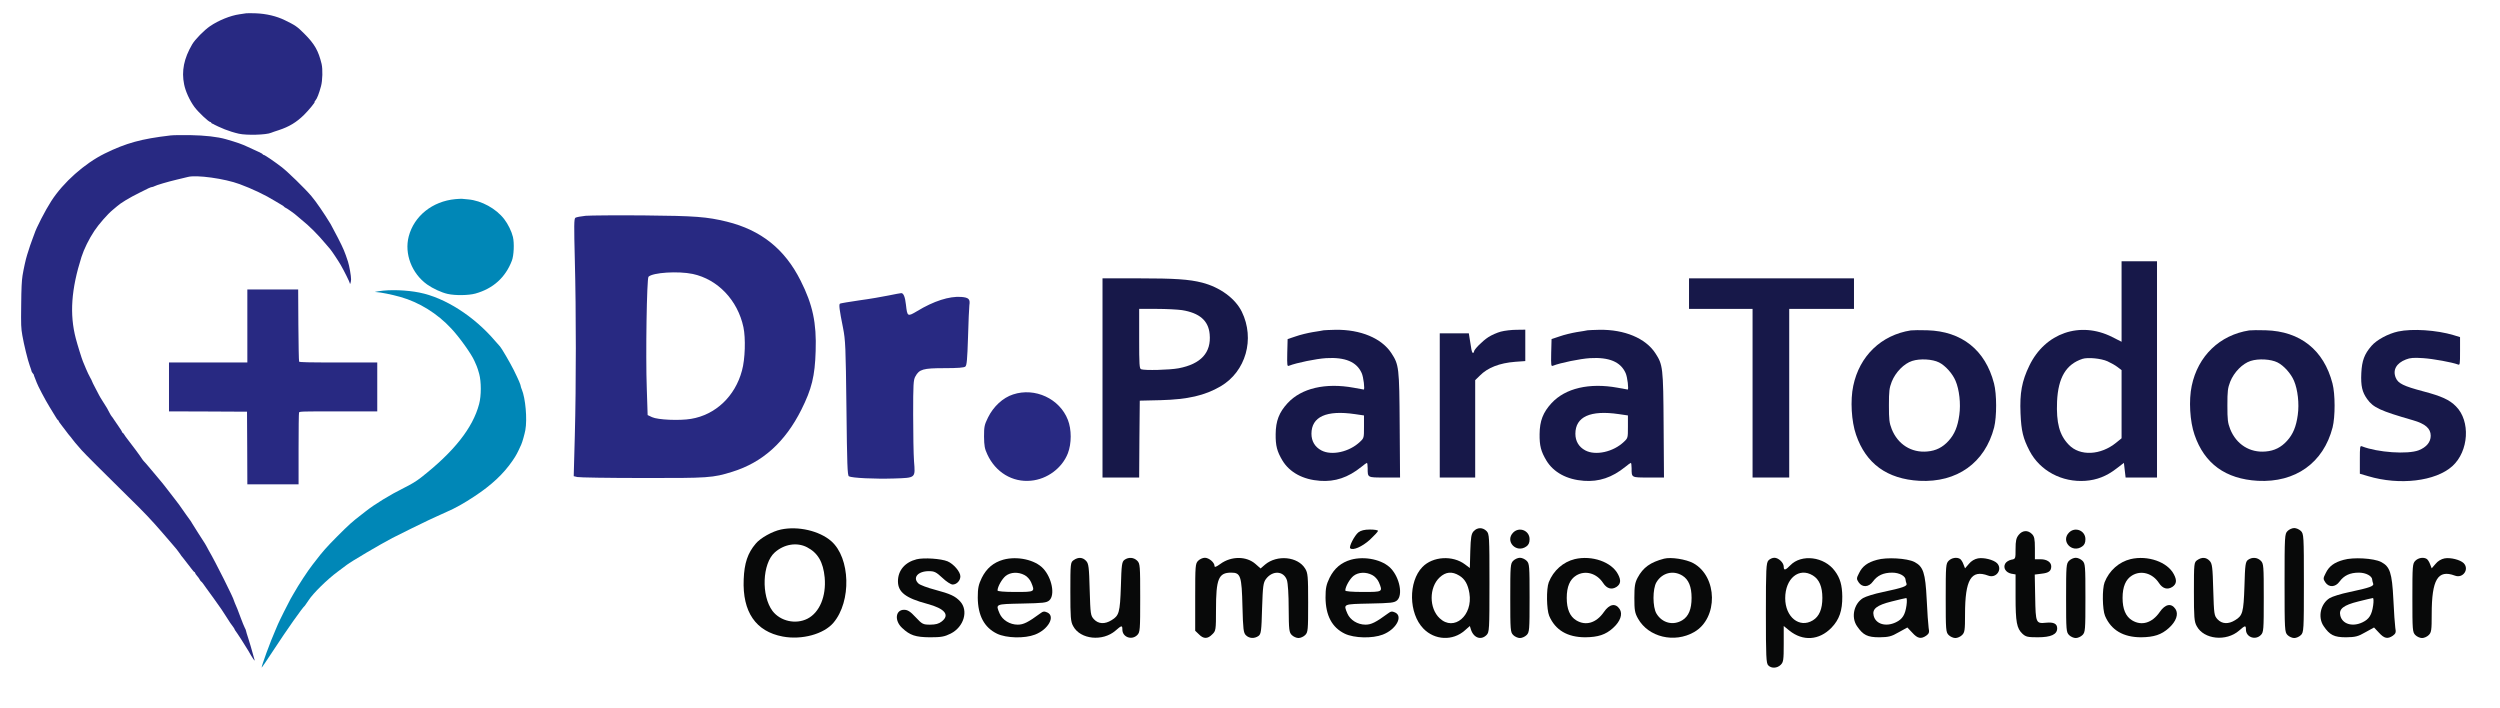 <svg xmlns="http://www.w3.org/2000/svg" version="1.0" width="1682.154" height="476.385" preserveAspectRatio="xMidYMid meet" style=""><rect id="backgroundrect" width="100%" height="100%" x="0" y="0" fill="none" stroke="none"/>


<g class="currentLayer" style=""><title>Layer 1</title>








































<g class="" transform=""><path d="M165.528,8.956 c-0.631,0.09 -2.659,0.406 -4.506,0.676 c-5.993,0.856 -13.924,4.055 -19.691,7.976 c-3.965,2.704 -10.093,8.922 -12.031,12.256 c-5.542,9.463 -7.255,17.934 -5.407,26.946 c0.946,4.731 3.74,10.814 6.939,15.185 c2.523,3.425 9.643,10.139 10.769,10.139 c0.27,0 0.496,0.18 0.496,0.406 c0,0.225 0.36,0.496 0.811,0.676 c0.406,0.135 1.081,0.451 1.442,0.721 c0.631,0.406 3.74,1.802 6.894,3.109 c2.568,1.036 6.444,2.253 9.463,2.929 c5.092,1.172 18.565,0.811 21.719,-0.631 c0.496,-0.225 2.794,-1.036 5.092,-1.757 c7.029,-2.298 11.986,-5.317 16.988,-10.229 c3.199,-3.154 7.795,-8.742 7.165,-8.742 c-0.18,0 0.09,-0.451 0.586,-1.036 c1.036,-1.127 2.433,-4.686 3.74,-9.598 c1.036,-3.785 1.217,-11.4 0.406,-14.915 c-2.163,-8.967 -4.686,-13.428 -11.671,-20.412 c-4.776,-4.776 -5.948,-5.587 -13.067,-9.057 c-5.633,-2.749 -12.437,-4.371 -19.601,-4.641 c-2.974,-0.09 -5.903,-0.135 -6.534,0 z" id="svg_2" fill="#282982" fill-opacity="1" class="" transform=""/><path d="M114.61,91.146 c-19.601,2.298 -29.74,5.092 -44.159,12.166 c-13.518,6.669 -27.847,19.376 -35.958,31.993 c-3.92,6.038 -10.139,18.114 -11.355,22.034 c-0.225,0.631 -0.811,2.298 -1.352,3.65 c-0.856,2.163 -1.983,5.497 -3.56,10.589 c-0.901,2.794 -2.343,9.373 -3.064,13.833 c-0.541,3.47 -0.811,8.516 -0.901,19.736 c-0.18,13.698 -0.09,15.546 0.766,20.502 c1.036,6.083 3.695,16.852 4.957,20.277 c0.901,2.433 1.172,3.38 1.307,4.055 c0.09,0.225 0.451,0.811 0.856,1.307 c0.406,0.451 0.721,0.901 0.631,0.991 c-0.045,0.09 0.27,1.081 0.766,2.163 c0.451,1.081 0.991,2.433 1.172,3.019 c0.586,1.847 5.903,11.941 8.426,15.996 c1.352,2.208 3.154,5.182 4.01,6.579 c0.811,1.442 1.667,2.613 1.847,2.613 c0.18,0 0.36,0.225 0.36,0.451 c0,0.27 0.856,1.532 1.938,2.884 c1.036,1.307 2.298,2.974 2.794,3.65 c0.901,1.307 2.929,3.83 3.38,4.281 c0.135,0.135 0.811,1.036 1.577,2.028 c0.721,0.991 2.073,2.613 2.974,3.605 c0.901,0.991 2.253,2.523 2.929,3.38 c1.577,1.847 15.185,15.456 30.866,30.866 c11.22,10.95 15.726,15.726 23.386,24.558 c2.028,2.343 4.821,5.587 6.218,7.21 c2.478,2.749 4.776,5.633 5.723,7.119 c0.586,0.946 1.217,1.802 1.847,2.478 c0.676,0.766 4.01,5.092 5.903,7.615 c0.856,1.217 1.757,2.163 1.983,2.163 c0.225,0 0.406,0.27 0.406,0.541 c0,0.315 0.541,1.172 1.262,1.938 c0.676,0.721 1.487,1.893 1.847,2.568 c0.36,0.721 0.811,1.262 0.946,1.262 c0.18,0 0.901,0.856 1.622,1.893 c0.721,1.081 1.532,2.163 1.757,2.478 c0.586,0.676 9.778,13.518 10.364,14.464 c0.27,0.406 1.577,2.433 2.929,4.506 c1.352,2.073 2.704,4.1 2.929,4.551 c0.27,0.406 0.991,1.442 1.712,2.343 c0.676,0.901 1.217,1.757 1.217,1.938 c0,0.18 0.225,0.541 0.451,0.856 c0.766,0.856 7.39,11.13 8.652,13.383 c2.839,5.092 5.137,8.381 4.191,5.948 c-0.18,-0.406 -0.766,-2.613 -1.352,-4.821 c-0.586,-2.253 -1.802,-6.263 -2.659,-8.967 c-0.901,-2.704 -1.622,-5.137 -1.622,-5.407 c0,-0.27 -0.36,-1.217 -0.856,-2.073 c-0.451,-0.856 -1.667,-3.83 -2.659,-6.534 c-1.938,-5.272 -2.884,-7.66 -3.965,-10.003 c-0.36,-0.766 -0.631,-1.532 -0.631,-1.667 c0,-1.217 -12.617,-26.405 -16.898,-33.66 c-0.856,-1.487 -1.577,-2.794 -1.577,-2.929 c0,-0.225 -0.946,-1.712 -5.633,-8.967 c-1.802,-2.749 -3.605,-5.678 -4.1,-6.534 c-0.451,-0.856 -0.991,-1.667 -1.127,-1.802 c-0.135,-0.135 -1.442,-1.938 -2.929,-4.055 c-4.1,-5.903 -5.587,-8.021 -8.336,-11.445 c-1.352,-1.757 -3.65,-4.731 -5.092,-6.579 c-1.397,-1.847 -3.47,-4.416 -4.551,-5.633 c-1.081,-1.262 -3.74,-4.371 -5.858,-6.984 c-2.163,-2.613 -4.191,-4.957 -4.506,-5.182 c-0.315,-0.27 -0.946,-1.127 -1.442,-1.893 c-0.676,-1.217 -7.074,-9.823 -10.093,-13.653 c-0.496,-0.631 -1.262,-1.667 -1.667,-2.388 c-0.406,-0.676 -0.901,-1.217 -1.081,-1.217 c-0.18,0 -0.36,-0.225 -0.36,-0.496 c0,-0.27 -0.991,-1.847 -2.163,-3.515 c-1.172,-1.622 -2.613,-3.74 -3.199,-4.686 c-0.586,-0.946 -1.262,-1.938 -1.577,-2.253 c-0.315,-0.27 -0.991,-1.442 -1.577,-2.568 c-1.397,-2.794 -1.757,-3.334 -4.371,-7.435 c-1.262,-1.983 -2.433,-3.92 -2.568,-4.281 c-0.18,-0.36 -1.307,-2.568 -2.568,-4.912 c-1.217,-2.298 -2.253,-4.371 -2.253,-4.596 c0,-0.18 -0.586,-1.352 -1.262,-2.523 c-0.676,-1.172 -1.938,-3.785 -2.749,-5.768 c-0.856,-1.983 -1.757,-4.236 -2.073,-4.957 c-0.766,-1.802 -3.74,-11.355 -4.821,-15.546 c-4.236,-16.222 -3.064,-33.029 3.83,-54.748 c1.622,-5.182 5.137,-12.301 8.697,-17.619 c2.884,-4.371 9.012,-11.355 12.166,-13.924 c1.217,-0.991 2.613,-2.163 3.109,-2.613 c2.433,-2.208 8.336,-5.768 15.095,-9.102 c2.343,-1.127 5.047,-2.478 5.993,-2.974 c0.991,-0.451 2.028,-0.856 2.388,-0.856 c0.36,0 0.991,-0.18 1.442,-0.451 c1.442,-0.811 9.282,-3.109 15.185,-4.506 c3.244,-0.721 6.579,-1.577 7.48,-1.802 c5.678,-1.577 24.828,1.081 34.877,4.821 c8.336,3.064 17.483,7.435 23.431,11.13 c1.983,1.217 4.146,2.478 4.776,2.839 c0.676,0.315 1.442,0.901 1.757,1.262 c0.315,0.36 0.721,0.676 0.946,0.676 c0.406,0 6.624,4.371 7.39,5.227 c0.27,0.27 1.577,1.352 2.929,2.478 c5.858,4.686 11.31,10.184 16.898,16.852 c1.262,1.487 2.523,2.974 2.839,3.334 c0.811,0.856 5.497,7.886 7.074,10.634 c2.343,4.055 6.083,11.626 6.128,12.346 c0.045,1.397 0.811,-1.036 0.811,-2.704 c0.045,-2.208 -1.172,-9.102 -2.073,-11.896 c-2.163,-6.624 -3.064,-8.787 -6.759,-15.996 c-2.253,-4.326 -4.461,-8.516 -4.912,-9.282 c-4.506,-7.435 -9.913,-15.275 -13.022,-18.925 c-4.146,-4.912 -16.222,-16.672 -20.097,-19.556 c-5.587,-4.236 -11.31,-8.111 -11.986,-8.111 c-0.315,0 -0.586,-0.18 -0.586,-0.406 c0,-0.18 -1.262,-0.946 -2.794,-1.622 c-1.577,-0.721 -4.866,-2.208 -7.345,-3.38 c-4.055,-1.893 -6.894,-2.884 -14.645,-5.137 c-5.633,-1.622 -14.014,-2.568 -24.107,-2.749 c-5.452,-0.09 -11.445,0 -13.293,0.225 z" id="svg_3" fill="#282982" fill-opacity="1" class="" transform=""/><path d="M306.34,133.998 c-15.366,1.442 -27.712,11.31 -31.317,25.053 c-3.064,11.671 2.028,24.963 12.346,32.353 c3.875,2.749 9.733,5.452 13.788,6.353 c5.137,1.172 14.104,1.036 18.7,-0.225 c11.941,-3.334 20.232,-10.814 24.558,-22.125 c1.352,-3.515 1.712,-11.671 0.721,-15.951 c-0.901,-3.785 -3.289,-8.652 -5.858,-11.986 c-5.452,-7.119 -15.366,-12.527 -24.197,-13.293 c-1.847,-0.135 -3.74,-0.315 -4.236,-0.406 c-0.496,-0.045 -2.523,0.045 -4.506,0.225 z" id="svg_4" fill="#0087b7" fill-opacity="1" class="" transform=""/><path d="M166.429,219.341 l0,24.558 l-26.36,0 l-26.36,0 l0,16.447 l0,16.447 l26.27,0.09 l26.225,0.135 l0.135,24.423 l0.09,24.468 l17.258,0 l17.213,0 l0,-23.792 c0,-13.067 0.135,-24.107 0.315,-24.558 c0.315,-0.721 1.983,-0.766 26.495,-0.766 l26.135,0 l0,-16.447 l0,-16.447 l-26.09,0 c-20.412,0 -26.225,-0.135 -26.495,-0.586 c-0.18,-0.27 -0.406,-11.355 -0.496,-24.558 l-0.135,-23.972 l-17.078,0 l-17.123,0 l0,24.558 z" id="svg_5" fill="#282982" fill-opacity="1" class="" transform=""/><path d="M254.972,195.91 c-2.794,0.406 -3.199,0.586 -1.757,0.631 c2.704,0.09 10.409,1.622 16.132,3.244 c12.662,3.56 24.963,11.175 34.291,21.268 c5.633,5.993 13.653,17.303 15.591,21.809 c0.496,1.172 1.217,2.794 1.532,3.515 c0.36,0.766 1.081,3.064 1.667,5.182 c1.442,5.362 1.442,14.645 -0.045,20.277 c-4.236,16.132 -17.033,32.263 -39.337,49.656 c-3.064,2.388 -6.444,4.416 -11.265,6.804 c-9.192,4.551 -19.736,10.995 -25.819,15.816 c-0.496,0.406 -1.712,1.352 -2.704,2.118 c-6.669,5.137 -8.201,6.534 -16.672,15.005 c-6.624,6.669 -9.733,10.139 -14.329,16.222 c-0.541,0.676 -1.397,1.802 -1.938,2.478 c-3.244,4.146 -9.418,13.563 -12.617,19.241 c-0.991,1.712 -1.938,3.425 -2.208,3.83 c-0.901,1.487 -7.705,15.095 -8.516,17.078 c-0.451,1.127 -1.217,2.839 -1.622,3.83 c-3.334,7.435 -9.733,24.918 -9.282,25.324 c0.045,0.09 3.47,-4.912 7.525,-11.13 c9.733,-14.87 19.917,-29.289 21.584,-30.641 c0.135,-0.135 1.262,-1.757 2.478,-3.605 c2.974,-4.641 12.617,-14.104 19.601,-19.241 c3.109,-2.298 5.858,-4.326 6.083,-4.551 c2.794,-2.208 22.71,-13.924 30.641,-18.069 c4.281,-2.208 21.358,-10.634 24.332,-11.986 c1.487,-0.676 4.146,-1.893 5.858,-2.704 c1.757,-0.811 4.596,-2.118 6.353,-2.884 c5.587,-2.388 11.716,-5.813 18.7,-10.454 c11.445,-7.525 19.601,-15.14 25.684,-24.062 c2.388,-3.47 3.334,-5.272 5.813,-10.814 c0.811,-1.847 2.208,-6.849 2.749,-9.688 c1.352,-7.39 0.09,-21.494 -2.388,-27.397 c-0.315,-0.676 -0.541,-1.442 -0.586,-1.667 c-0.18,-1.532 -1.397,-4.416 -4.866,-11.445 c-2.478,-4.957 -8.471,-15.185 -9.237,-15.816 c-0.18,-0.135 -1.622,-1.757 -3.199,-3.605 c-14.194,-16.672 -33.66,-29.154 -51.008,-32.624 c-8.516,-1.712 -19.736,-2.118 -27.216,-0.946 z" id="svg_6" fill="#0087b7" fill-opacity="1" class="" transform=""/></g><g class="" transform=""><path d="M525.4,356.307 c-5.7,1.2 -13.8,5.7 -16.9,9.5 c-5.4,6.3 -7.7,13.2 -8.1,24.1 c-0.9,21.8 8.1,35 26.3,38.4 c12.8,2.4 27.6,-1.6 34.1,-9.3 c12.2,-14.4 11.4,-43.6 -1.5,-54.9 c-7.9,-6.9 -22.3,-10.3 -33.9,-7.8 zm17.6,11.9 c7.3,3.8 10.9,9.9 11.9,20.4 c1.1,12.6 -3.4,23.5 -11.6,27.7 c-7.9,4 -18.2,1.7 -23.5,-5.2 c-7.7,-10.3 -6.9,-31.9 1.5,-39.4 c6.3,-5.6 14.9,-7 21.7,-3.5 z" id="svg_19" fill="#080909" fill-opacity="1" class="" transform=""/><path d="M991.6,357.407 c-1.6,1.7 -2,4 -2.3,13.5 l-0.3,11.3 l-3.2,-2.4 c-8.3,-6.3 -21.7,-5.5 -28.7,1.7 c-9.6,9.9 -9.3,31.2 0.6,41.4 c7.6,7.9 19.8,8.5 27.9,1.3 l3.4,-3 l0.7,2.3 c1.8,5.7 6.8,7.5 10.5,3.8 c1.9,-1.9 2,-3.3 2,-35 c0,-31.7 -0.1,-33.1 -2,-35 c-2.6,-2.6 -6.2,-2.5 -8.6,0.1 zm-9.7,29.9 c3.7,2.2 5.8,5.8 6.8,11.8 c2.5,15.1 -10.4,26 -20,16.9 c-7.2,-6.7 -7.2,-20.8 0,-27.5 c4.1,-3.8 8.3,-4.2 13.2,-1.2 z" id="svg_20" fill="#080909" fill-opacity="1" class="" transform=""/><path d="M1539.2,357.307 c-1.9,1.9 -2,3.3 -2,35 c0,31.7 0.1,33.1 2,35 c1.1,1.1 3.1,2 4.5,2 c1.4,0 3.4,-0.9 4.5,-2 c1.9,-1.9 2,-3.3 2,-35 c0,-31.7 -0.1,-33.1 -2,-35 c-1.1,-1.1 -3.1,-2 -4.5,-2 c-1.4,0 -3.4,0.9 -4.5,2 z" id="svg_21" fill="#080909" fill-opacity="1" class="" transform=""/><path d="M914,358.207 c-2.6,2.1 -6.5,9.7 -5.5,10.7 c1.7,1.7 8,-1 13.2,-5.7 c3,-2.8 5.5,-5.5 5.5,-6 c0,-0.5 -2.4,-0.9 -5.4,-0.9 c-3.7,0 -6.1,0.6 -7.8,1.9 z" id="svg_22" fill="#080909" fill-opacity="1" class="" transform=""/><path d="M1018.2,358.307 c-5.8,5.8 2,14.2 8.8,9.4 c1.5,-1 2.2,-2.5 2.2,-4.9 c0,-5.8 -6.9,-8.6 -11,-4.5 z" id="svg_23" fill="#080909" fill-opacity="1" class="" transform=""/><path d="M1392.2,358.307 c-5.8,5.8 2,14.2 8.8,9.4 c1.5,-1 2.2,-2.5 2.2,-4.9 c0,-5.8 -6.9,-8.6 -11,-4.5 z" id="svg_24" fill="#080909" fill-opacity="1" class="" transform=""/><path d="M1358.3,359.907 c-1.7,2.1 -2.1,4.1 -2.1,9.4 c0,6.7 0,6.8 -2.9,7.3 c-1.7,0.4 -3.5,1.5 -4.1,2.7 c-1.5,2.8 0.4,5.9 4.1,6.7 l2.9,0.5 l0,15.2 c0,16.8 0.8,21.1 4.6,24.7 c2.3,2.1 3.5,2.4 10.3,2.4 c8.9,0 13.1,-1.9 13.1,-6 c0,-3.1 -2.3,-4.3 -7.4,-3.8 c-6.9,0.7 -7.1,0.3 -7.4,-17 l-0.3,-15.4 l4.7,-0.6 c4.7,-0.5 6.4,-1.8 6.4,-4.9 c0,-2.8 -2.9,-4.8 -7.1,-4.8 l-3.9,0 l0,-7.5 c0,-6.2 -0.4,-7.9 -2,-9.5 c-2.8,-2.8 -6.4,-2.5 -8.9,0.6 z" id="svg_25" fill="#080909" fill-opacity="1" class="" transform=""/><path d="M616.8,376.307 c-7.9,2 -12.6,7.5 -12.6,14.8 c0,7.3 5.1,11.3 19.7,15.2 c11.9,3.2 15.4,7.5 9.7,11.9 c-1.9,1.5 -4.1,2.1 -7.7,2.1 c-4.8,0 -5.4,-0.3 -9.8,-5 c-3.6,-3.9 -5.4,-5 -7.8,-5 c-5.8,0 -6.6,7.3 -1.3,12.2 c5.3,5 9,6.2 18.7,6.3 c7.6,0 9.8,-0.4 14,-2.5 c8.9,-4.5 12.1,-15.5 6.3,-21.7 c-3.3,-3.5 -6.4,-5 -16.9,-7.8 c-5,-1.3 -10,-3.2 -11,-4.1 c-4.3,-3.9 -0.6,-8.4 6.9,-8.4 c3.7,0 4.9,0.6 9.1,4.5 c2.6,2.5 5.7,4.5 6.9,4.5 c2.7,0 5.2,-2.6 5.2,-5.5 c0,-3.1 -4.6,-8.4 -8.6,-10.1 c-4.3,-1.8 -15.9,-2.6 -20.8,-1.4 z" id="svg_26" fill="#080909" fill-opacity="1" class="" transform=""/><path d="M675,376.607 c-6.6,1.9 -11.2,5.8 -14.4,12.2 c-2.2,4.6 -2.7,6.9 -2.7,13.3 c0.1,12 4.3,20.1 13,24.3 c6.3,3 18.5,3.3 25.5,0.6 c8.9,-3.4 13.9,-12.3 8.3,-14.9 c-2,-0.9 -2.9,-0.8 -4.7,0.6 c-8.3,6.1 -11.4,7.6 -15.2,7.6 c-5.3,0 -10.3,-3.1 -12.2,-7.5 c-2.7,-6.5 -3.1,-6.3 15,-6.7 c14.4,-0.3 16.6,-0.5 18.5,-2.2 c3.9,-3.6 1.7,-15.1 -4.2,-21.4 c-5.5,-5.9 -17.5,-8.5 -26.9,-5.9 zm14.3,10.3 c1.7,0.8 3.7,3 4.5,4.9 c2.7,6.5 2.7,6.5 -10.6,6.5 c-7.6,0 -12,-0.4 -12,-1 c0,-2.5 3,-7.8 5.5,-9.8 c3.3,-2.6 8.4,-2.8 12.6,-0.6 z" id="svg_27" fill="#080909" fill-opacity="1" class="" transform=""/><path d="M722.4,376.907 c-2.1,1.5 -2.2,2 -2.2,21.2 c0,17.3 0.2,20.2 1.9,23.2 c4.8,9 19.9,10.5 28.5,3 c4.1,-3.6 4.6,-3.7 4.6,-0.7 c0,5.1 6.3,7.4 10,3.7 c1.9,-1.9 2,-3.3 2,-25 c0,-21.7 -0.1,-23.1 -2,-25 c-2.3,-2.3 -5.8,-2.6 -8.6,-0.6 c-1.7,1.3 -2,3.1 -2.4,17.8 c-0.6,17.7 -1.2,19.7 -6.3,22.8 c-4.5,2.8 -8.8,2.6 -11.8,-0.6 c-2.3,-2.5 -2.4,-3.3 -2.9,-19.9 c-0.4,-15.2 -0.7,-17.6 -2.4,-19.4 c-2.3,-2.5 -5.3,-2.7 -8.4,-0.5 z" id="svg_28" fill="#080909" fill-opacity="1" class="" transform=""/><path d="M806.2,377.307 c-1.9,1.9 -2,3.3 -2,24.5 l0,22.6 l2.5,2.4 c3.1,3.2 5.9,3.2 9,0 c2.4,-2.3 2.5,-2.9 2.5,-16.7 c0,-20.6 1.7,-24.8 10.2,-24.8 c6.4,0 7.1,2.2 7.6,22.8 c0.4,15.4 0.7,17.7 2.3,19.3 c2.3,2.3 5.8,2.4 8.5,0.5 c1.7,-1.3 2,-3.1 2.4,-18.5 c0.5,-15.2 0.8,-17.3 2.6,-19.8 c4.4,-5.9 11.9,-5.6 14.1,0.7 c0.7,2.1 1.2,9.8 1.2,19.2 c0.1,14.4 0.3,16 2.1,17.8 c1.1,1.1 3.1,2 4.5,2 c1.4,0 3.4,-0.9 4.5,-2 c1.9,-1.9 2,-3.3 2,-21.8 c0,-17.8 -0.2,-20 -2,-22.9 c-4.9,-8.1 -18.9,-9.5 -27,-2.7 l-3,2.6 l-3.4,-3 c-6.1,-5.4 -16.3,-5.4 -23.6,-0.1 c-2.9,2.1 -4,2.5 -4,1.4 c0,-2.3 -3.7,-5.5 -6.5,-5.5 c-1.4,0 -3.4,0.9 -4.5,2 z" id="svg_29" fill="#080909" fill-opacity="1" class="" transform=""/><path d="M909,376.607 c-6.6,1.9 -11.2,5.8 -14.4,12.2 c-2.2,4.6 -2.7,6.9 -2.7,13.3 c0.1,12 4.3,20.1 13,24.3 c6.3,3 18.5,3.3 25.5,0.6 c8.9,-3.4 13.9,-12.3 8.3,-14.9 c-2,-0.9 -2.9,-0.8 -4.7,0.6 c-8.3,6.1 -11.4,7.6 -15.2,7.6 c-5.3,0 -10.3,-3.1 -12.2,-7.5 c-2.7,-6.5 -3.1,-6.3 15,-6.7 c14.4,-0.3 16.6,-0.5 18.5,-2.2 c3.9,-3.6 1.7,-15.1 -4.2,-21.4 c-5.5,-5.9 -17.5,-8.5 -26.9,-5.9 zm14.3,10.3 c1.7,0.8 3.7,3 4.5,4.9 c2.7,6.5 2.7,6.5 -10.6,6.5 c-7.6,0 -12,-0.4 -12,-1 c0,-2.5 3,-7.8 5.5,-9.8 c3.3,-2.6 8.4,-2.8 12.6,-0.6 z" id="svg_30" fill="#080909" fill-opacity="1" class="" transform=""/><path d="M1018.2,377.307 c-1.9,1.9 -2,3.3 -2,25 c0,21.7 0.1,23.1 2,25 c1.1,1.1 3.1,2 4.5,2 c1.4,0 3.4,-0.9 4.5,-2 c1.9,-1.9 2,-3.3 2,-25 c0,-21.7 -0.1,-23.1 -2,-25 c-1.1,-1.1 -3.1,-2 -4.5,-2 c-1.4,0 -3.4,0.9 -4.5,2 z" id="svg_31" fill="#080909" fill-opacity="1" class="" transform=""/><path d="M1059.6,376.207 c-7.8,1.9 -14.4,7.7 -17.5,15.6 c-1.7,4.4 -1.5,18.3 0.3,22.6 c4.1,9.6 12.3,14.4 24.3,14.4 c8.6,-0.1 13.6,-1.7 18.6,-6.2 c5,-4.5 6.7,-9.4 4.5,-12.8 c-2.8,-4.2 -6.9,-3.4 -10.6,2 c-5.1,7.4 -12.2,9.5 -18.6,5.6 c-4.3,-2.6 -6.4,-7.6 -6.4,-15.1 c0,-7.5 2.1,-12.5 6.4,-15.1 c6.1,-3.7 13.8,-1.5 18.1,5.1 c2.5,3.8 5.7,4.7 9,2.6 c2.8,-1.9 3.2,-4.4 1,-8.5 c-4.3,-8.3 -17.5,-12.9 -29.1,-10.2 z" id="svg_32" fill="#080909" fill-opacity="1" class="" transform=""/><path d="M1119.7,375.907 c-9.2,2.4 -14.1,5.9 -17.8,12.8 c-1.8,3.4 -2.2,5.7 -2.2,13.6 c0,8.3 0.3,10.1 2.5,14 c7,12.4 24.4,16.6 37.7,9 c16.3,-9.3 15.9,-37.4 -0.6,-46.4 c-4.9,-2.6 -14.9,-4.2 -19.6,-3 zm12.3,11.4 c4.2,2.6 6.2,7.4 6.2,15 c0,7.6 -2,12.4 -6.2,15 c-6.2,3.8 -13.6,1.9 -17.4,-4.4 c-2.7,-4.4 -2.7,-16.8 0,-21.2 c3.8,-6.3 11.2,-8.2 17.4,-4.4 z" id="svg_33" fill="#080909" fill-opacity="1" class="" transform=""/><path d="M1189.9,377.107 c-1.5,1.7 -1.7,5.6 -1.7,35.5 c0,29.2 0.2,33.8 1.6,35.1 c2.1,2.2 6,2 8.4,-0.4 c1.8,-1.8 2,-3.3 2,-14 l0,-12.1 l3.8,3.1 c9.1,7.3 20,6.6 28.3,-1.9 c5.3,-5.5 7.4,-11.5 7.3,-21.1 c-0.1,-7.5 -1.4,-12.3 -5,-17.1 c-7.1,-9.7 -22.5,-11.6 -30,-3.8 c-3.3,3.4 -4.4,3.6 -4.4,0.9 c0,-2.7 -3.5,-6 -6.3,-6 c-1.3,0 -3.1,0.8 -4,1.8 zm29.9,10.1 c4.3,2.6 6.4,7.6 6.4,15.1 c0,7.5 -2.1,12.5 -6.4,15.1 c-9,5.5 -18.6,-2.2 -18.6,-14.9 c0,-13.3 9.3,-21 18.6,-15.3 z" id="svg_34" fill="#080909" fill-opacity="1" class="" transform=""/><path d="M1262.9,376.707 c-6.3,1.7 -9.8,4.3 -12,8.9 c-1.8,3.5 -1.8,3.9 -0.3,6.2 c2.4,3.6 6.8,3.4 9.6,-0.5 c3,-4.1 7,-6 13,-6 c4.8,0 9,2.3 9,4.9 c0,0.5 0.3,1.6 0.6,2.4 c0.7,1.8 -2.1,2.8 -16.1,5.8 c-5.5,1.1 -11.4,3 -13.1,4 c-6.2,3.8 -8.2,12.9 -4.1,18.9 c4.1,6 7,7.5 15.1,7.5 c6.2,-0.1 8,-0.5 13,-3.4 l5.8,-3.2 l3.3,3.5 c3.6,4 5.9,4.4 9.4,2 c1.9,-1.4 2.2,-2.2 1.6,-5.3 c-0.3,-2 -0.9,-10.6 -1.3,-19.1 c-0.9,-18 -2.3,-22.1 -8.3,-25.2 c-4.9,-2.5 -18.7,-3.3 -25.2,-1.4 zm19.9,30.7 c-0.9,6.3 -2.7,9.2 -7.1,11.3 c-6.8,3.3 -13.7,1.2 -15,-4.5 c-1.1,-4.5 2.1,-7 12.1,-9.5 c4.9,-1.2 9.3,-2.3 9.8,-2.3 c0.5,-0.1 0.6,2.2 0.2,5 z" id="svg_35" fill="#080909" fill-opacity="1" class="" transform=""/><path d="M1311.2,377.307 c-1.9,1.9 -2,3.3 -2,25 c0,21.7 0.1,23.1 2,25 c1.1,1.1 3.1,2 4.5,2 c1.4,0 3.4,-0.9 4.5,-2 c1.8,-1.8 2,-3.3 2,-14 c0,-23.4 4.1,-30.3 15.6,-26 c5.4,2.1 9.9,-4.3 5.9,-8.4 c-2.4,-2.3 -8.9,-3.9 -12.8,-3.2 c-2.2,0.4 -4.6,1.8 -6.1,3.7 l-2.6,3 l-1.1,-2.8 c-0.5,-1.5 -1.6,-3.1 -2.2,-3.5 c-2.2,-1.4 -5.7,-0.8 -7.7,1.2 z" id="svg_36" fill="#080909" fill-opacity="1" class="" transform=""/><path d="M1392.2,377.307 c-1.9,1.9 -2,3.3 -2,25 c0,21.7 0.1,23.1 2,25 c1.1,1.1 3.1,2 4.5,2 c1.4,0 3.4,-0.9 4.5,-2 c1.9,-1.9 2,-3.3 2,-25 c0,-21.7 -0.1,-23.1 -2,-25 c-1.1,-1.1 -3.1,-2 -4.5,-2 c-1.4,0 -3.4,0.9 -4.5,2 z" id="svg_37" fill="#080909" fill-opacity="1" class="" transform=""/><path d="M1433.6,376.207 c-7.8,1.9 -14.4,7.7 -17.5,15.6 c-1.7,4.4 -1.5,18.3 0.3,22.6 c4.1,9.6 12.3,14.4 24.3,14.4 c8.6,-0.1 13.6,-1.7 18.6,-6.2 c5,-4.5 6.7,-9.4 4.5,-12.8 c-2.8,-4.2 -6.9,-3.4 -10.6,2 c-5.1,7.4 -12.2,9.5 -18.6,5.6 c-4.3,-2.6 -6.4,-7.6 -6.4,-15.1 c0,-7.5 2.1,-12.5 6.4,-15.1 c6.1,-3.7 13.8,-1.5 18.1,5.1 c2.5,3.8 5.7,4.7 9,2.6 c2.8,-1.9 3.2,-4.4 1,-8.5 c-4.3,-8.3 -17.5,-12.9 -29.1,-10.2 z" id="svg_38" fill="#080909" fill-opacity="1" class="" transform=""/><path d="M1478.4,376.907 c-2.1,1.5 -2.2,2 -2.2,21.2 c0,17.3 0.2,20.2 1.9,23.2 c4.8,9 19.9,10.5 28.5,3 c4.1,-3.6 4.6,-3.7 4.6,-0.7 c0,5.1 6.3,7.4 10,3.7 c1.9,-1.9 2,-3.3 2,-25 c0,-21.7 -0.1,-23.1 -2,-25 c-2.3,-2.3 -5.8,-2.6 -8.6,-0.6 c-1.7,1.3 -2,3.1 -2.4,17.8 c-0.6,17.7 -1.2,19.7 -6.3,22.8 c-4.5,2.8 -8.8,2.6 -11.8,-0.6 c-2.3,-2.5 -2.4,-3.3 -2.9,-19.9 c-0.4,-15.2 -0.7,-17.6 -2.4,-19.4 c-2.3,-2.5 -5.3,-2.7 -8.4,-0.5 z" id="svg_39" fill="#080909" fill-opacity="1" class="" transform=""/><path d="M1576.9,376.707 c-6.3,1.7 -9.8,4.3 -12,8.9 c-1.8,3.5 -1.8,3.9 -0.3,6.2 c2.4,3.6 6.8,3.4 9.6,-0.5 c3,-4.1 7,-6 13,-6 c4.8,0 9,2.3 9,4.9 c0,0.5 0.3,1.6 0.6,2.4 c0.7,1.8 -2.1,2.8 -16.1,5.8 c-5.5,1.1 -11.4,3 -13.1,4 c-6.2,3.8 -8.2,12.9 -4.1,18.9 c4.1,6 7,7.5 15.1,7.5 c6.2,-0.1 8,-0.5 13,-3.4 l5.8,-3.2 l3.3,3.5 c3.6,4 5.9,4.4 9.4,2 c1.9,-1.4 2.2,-2.2 1.6,-5.3 c-0.3,-2 -0.9,-10.6 -1.3,-19.1 c-0.9,-18 -2.3,-22.1 -8.3,-25.2 c-4.9,-2.5 -18.7,-3.3 -25.2,-1.4 zm19.9,30.7 c-0.9,6.3 -2.7,9.2 -7.1,11.3 c-6.8,3.3 -13.7,1.2 -15,-4.5 c-1.1,-4.5 2.1,-7 12.1,-9.5 c4.9,-1.2 9.3,-2.3 9.8,-2.3 c0.5,-0.1 0.6,2.2 0.2,5 z" id="svg_40" fill="#080909" fill-opacity="1" class="" transform=""/><path d="M1625.2,377.307 c-1.9,1.9 -2,3.3 -2,25 c0,21.7 0.1,23.1 2,25 c1.1,1.1 3.1,2 4.5,2 c1.4,0 3.4,-0.9 4.5,-2 c1.8,-1.8 2,-3.3 2,-14 c0,-23.4 4.1,-30.3 15.6,-26 c5.4,2.1 9.9,-4.3 5.9,-8.4 c-2.4,-2.3 -8.9,-3.9 -12.8,-3.2 c-2.2,0.4 -4.6,1.8 -6.1,3.7 l-2.6,3 l-1.1,-2.8 c-0.5,-1.5 -1.6,-3.1 -2.2,-3.5 c-2.2,-1.4 -5.7,-0.8 -7.7,1.2 z" id="svg_41" fill="#080909" fill-opacity="1" class="" transform=""/></g><g class="" transform=""><path d="M394.09,145.193 c-3.124,0.329 -6.248,0.904 -6.906,1.315 c-0.987,0.658 -0.987,5.097 -0.411,28.365 c0.904,35.271 0.904,83.368 0,118.228 l-0.74,27.296 l2.384,0.576 c1.233,0.329 21.048,0.658 43.904,0.658 c44.479,0.082 47.275,-0.082 60.429,-4.193 c20.39,-6.331 35.518,-19.979 46.453,-41.766 c6.988,-13.977 9.126,-22.61 9.619,-39.464 c0.658,-18.91 -1.973,-31.242 -10.113,-47.357 c-10.606,-21.212 -26.638,-34.038 -49.659,-39.711 c-13.566,-3.289 -21.048,-3.864 -55.496,-4.193 c-18.499,-0.164 -36.258,0 -39.464,0.247 zm72.022,39.135 c16.854,3.618 30.256,17.677 34.12,35.847 c1.562,7.4 1.151,21.541 -0.987,29.187 c-4.604,17.266 -17.759,29.763 -34.284,32.476 c-7.811,1.315 -22.363,0.658 -26.227,-1.151 l-2.96,-1.398 l-0.576,-17.841 c-0.822,-22.034 0,-74.078 1.151,-75.229 c2.878,-2.878 19.979,-3.946 29.763,-1.891 z" id="svg_7" fill="#282982" fill-opacity="1" class="" transform=""/><path d="M1427.526,202.827 l0,27.132 l-6.331,-3.206 c-21.541,-10.853 -45.137,-2.713 -55.743,19.321 c-5.015,10.359 -6.495,18.334 -5.92,32.065 c0.493,11.921 1.727,16.854 6.084,25.241 c6.988,13.401 21.788,21.294 37.655,20.143 c7.646,-0.576 14.141,-3.124 20.554,-8.057 l5.262,-4.029 l0.576,4.933 l0.576,4.933 l10.524,0 l10.606,0 l0,-72.762 l0,-72.762 l-11.921,0 l-11.921,0 l0,27.049 zm-9.455,40.286 c2.22,0.987 5.262,2.713 6.742,3.864 l2.713,2.055 l0,22.939 l0,22.939 l-3.535,2.878 c-10.524,8.633 -24.501,9.291 -31.982,1.48 c-6.331,-6.495 -8.468,-14.717 -7.893,-29.105 c0.74,-16.115 6.084,-25.076 17.101,-28.694 c3.535,-1.151 12.497,-0.329 16.854,1.644 z" id="svg_8" fill="#171849" fill-opacity="1" class="" transform=""/><path d="M741.836,254.295 l0,67.007 l12.333,0 l12.333,0 l0.164,-25.898 l0.247,-25.816 l13.977,-0.329 c18.417,-0.493 29.763,-3.124 40.369,-9.291 c17.019,-9.948 23.267,-31.9 14.306,-50.235 c-4.44,-8.962 -14.635,-16.443 -26.721,-19.568 c-8.715,-2.22 -18.334,-2.878 -42.917,-2.878 l-24.09,0 l0,67.007 zm53.441,-45.63 c11.839,1.891 17.841,7.071 18.663,16.197 c1.151,12.415 -5.837,20.061 -20.883,22.939 c-6.166,1.151 -22.774,1.562 -25.241,0.658 c-1.151,-0.411 -1.315,-3.042 -1.315,-20.554 l0,-20.061 l11.757,0 c6.413,0 14.059,0.411 17.019,0.822 z" id="svg_9" fill="#171849" fill-opacity="1" class="" transform=""/><path d="M1136.478,197.566 l0,10.277 l21.376,0 l21.376,0 l0,56.73 l0,56.73 l12.333,0 l12.333,0 l0,-56.73 l0,-56.73 l21.788,0 l21.788,0 l0,-10.277 l0,-10.277 l-55.496,0 l-55.496,0 l0,10.277 z" id="svg_10" fill="#171849" fill-opacity="1" class="" transform=""/><path d="M597.988,198.799 c-4.029,0.822 -12.908,2.384 -19.732,3.289 c-6.742,0.987 -12.661,1.973 -13.073,2.22 c-0.822,0.576 -0.411,4.029 2.055,16.279 c1.644,8.386 1.809,12.415 2.302,54.099 c0.411,37.655 0.658,45.137 1.644,45.795 c1.891,1.151 17.512,1.891 30.338,1.48 c14.799,-0.493 14.388,-0.164 13.484,-11.675 c-0.329,-4.604 -0.576,-18.663 -0.576,-31.325 c0,-20.472 0.164,-23.35 1.48,-25.652 c2.631,-4.851 5.18,-5.591 19.568,-5.591 c8.962,0 13.237,-0.329 14.059,-1.069 c0.987,-0.822 1.315,-4.686 1.809,-19.732 c0.247,-10.277 0.74,-19.979 0.904,-21.541 c0.658,-4.111 -0.411,-5.18 -5.509,-5.591 c-7.975,-0.576 -18.499,2.795 -29.598,9.537 c-6.495,3.864 -6.66,3.782 -7.564,-4.275 c-0.576,-5.262 -1.644,-7.893 -3.206,-7.811 c-0.576,0 -4.275,0.74 -8.386,1.562 z" id="svg_11" fill="#282982" fill-opacity="1" class="" transform=""/><path d="M890.649,222.231 c-0.658,0.164 -3.946,0.74 -7.317,1.233 c-3.371,0.576 -8.551,1.809 -11.51,2.878 l-5.426,1.809 l-0.247,9.291 c-0.164,8.551 -0.082,9.208 1.233,8.633 c5.015,-1.973 18.252,-4.686 24.912,-5.097 c12.826,-0.74 20.554,2.467 23.925,10.03 c1.233,2.631 2.22,11.182 1.398,11.099 c-0.164,0 -3.206,-0.576 -6.824,-1.233 c-18.992,-3.453 -35.107,0.329 -44.397,10.359 c-5.755,6.248 -7.975,12.004 -8.057,20.883 c-0.082,7.811 0.904,11.593 4.522,17.677 c4.851,8.057 13.812,12.908 25.323,13.73 c10.113,0.74 18.91,-2.22 27.707,-9.291 c1.891,-1.562 3.618,-2.795 3.864,-2.795 c0.247,0 0.493,1.644 0.493,3.618 c0,6.413 -0.247,6.248 11.428,6.248 l10.359,0 l-0.247,-35.107 c-0.247,-39.053 -0.493,-40.78 -5.591,-48.59 c-6.577,-10.03 -20.719,-15.95 -37.573,-15.703 c-3.7,0.082 -7.317,0.247 -7.975,0.329 zm20.965,56.401 l6.166,0.904 l0,7.564 c0,7.482 0,7.646 -2.631,10.113 c-7.153,6.906 -19.157,9.537 -26.063,5.837 c-4.358,-2.302 -6.66,-6.248 -6.66,-11.182 c0,-11.51 10.113,-16.032 29.187,-13.237 z" id="svg_12" fill="#171849" fill-opacity="1" class="" transform=""/><path d="M1009.864,223.135 c-2.467,0.658 -6.248,2.302 -8.386,3.7 c-3.946,2.549 -9.702,8.304 -9.702,9.784 c0,0.493 -0.329,0.822 -0.74,0.822 c-0.411,0 -0.987,-1.727 -1.233,-3.946 c-0.329,-2.138 -0.822,-5.097 -1.069,-6.577 l-0.411,-2.631 l-9.784,0 l-9.784,0 l0,48.508 l0,48.508 l11.921,0 l11.921,0 l0,-32.722 l0,-32.805 l3.124,-3.042 c5.262,-5.344 13.237,-8.468 23.761,-9.291 l6.824,-0.493 l0,-10.524 l0,-10.606 l-5.92,0.082 c-3.289,0 -8.057,0.576 -10.524,1.233 z" id="svg_13" fill="#171849" fill-opacity="1" class="" transform=""/><path d="M1068.238,222.231 c-0.658,0.164 -3.946,0.74 -7.317,1.233 c-3.371,0.576 -8.551,1.809 -11.51,2.878 l-5.426,1.809 l-0.247,9.291 c-0.164,8.551 -0.082,9.208 1.233,8.633 c5.015,-1.973 18.252,-4.686 24.912,-5.097 c12.826,-0.74 20.554,2.467 23.925,10.03 c1.233,2.631 2.22,11.182 1.398,11.099 c-0.164,0 -3.206,-0.576 -6.824,-1.233 c-18.992,-3.453 -35.107,0.329 -44.397,10.359 c-5.755,6.248 -7.975,12.004 -8.057,20.883 c-0.082,7.811 0.904,11.593 4.522,17.677 c4.851,8.057 13.812,12.908 25.323,13.73 c10.113,0.74 18.91,-2.22 27.707,-9.291 c1.891,-1.562 3.618,-2.795 3.864,-2.795 c0.247,0 0.493,1.644 0.493,3.618 c0,6.413 -0.247,6.248 11.428,6.248 l10.359,0 l-0.247,-35.107 c-0.247,-39.053 -0.493,-40.78 -5.591,-48.59 c-6.577,-10.03 -20.719,-15.95 -37.573,-15.703 c-3.7,0.082 -7.317,0.247 -7.975,0.329 zm20.965,56.401 l6.166,0.904 l0,7.564 c0,7.482 0,7.646 -2.631,10.113 c-7.153,6.906 -19.157,9.537 -26.063,5.837 c-4.358,-2.302 -6.66,-6.248 -6.66,-11.182 c0,-11.51 10.113,-16.032 29.187,-13.237 z" id="svg_14" fill="#171849" fill-opacity="1" class="" transform=""/><path d="M1285.702,222.313 c-19.897,3.124 -34.531,17.183 -38.724,37.327 c-2.055,9.702 -1.233,23.925 1.891,32.887 c6.66,19.485 20.883,29.763 42.588,30.996 c25.323,1.315 44.151,-12.086 50.317,-35.929 c1.809,-7.235 1.809,-22.445 -0.082,-29.598 c-5.837,-22.527 -21.705,-35.107 -44.89,-35.764 c-4.769,-0.164 -9.702,-0.082 -11.099,0.082 zm18.992,21.541 c4.275,2.138 9.044,7.482 11.099,12.333 c2.549,5.92 3.618,15.457 2.549,23.021 c-1.069,7.893 -3.206,12.99 -7.235,17.43 c-3.946,4.358 -8.468,6.66 -14.306,7.153 c-10.688,0.987 -19.814,-4.769 -23.925,-15.046 c-1.644,-4.275 -1.891,-6.248 -1.891,-15.95 c0,-9.702 0.247,-11.675 1.891,-15.95 c2.549,-6.413 8.304,-12.25 13.73,-13.977 c5.344,-1.727 13.648,-1.233 18.088,0.987 z" id="svg_15" fill="#171849" fill-opacity="1" class="" transform=""/><path d="M1513.443,222.313 c-19.897,3.124 -34.531,17.183 -38.724,37.327 c-2.055,9.702 -1.233,23.925 1.891,32.887 c6.66,19.485 20.883,29.763 42.588,30.996 c25.323,1.315 44.151,-12.086 50.317,-35.929 c1.809,-7.235 1.809,-22.445 -0.082,-29.598 c-5.837,-22.527 -21.705,-35.107 -44.89,-35.764 c-4.769,-0.164 -9.702,-0.082 -11.099,0.082 zm18.992,21.541 c4.275,2.138 9.044,7.482 11.099,12.333 c2.549,5.92 3.618,15.457 2.549,23.021 c-1.069,7.893 -3.206,12.99 -7.235,17.43 c-3.946,4.358 -8.468,6.66 -14.306,7.153 c-10.688,0.987 -19.814,-4.769 -23.925,-15.046 c-1.644,-4.275 -1.891,-6.248 -1.891,-15.95 c0,-9.702 0.247,-11.675 1.891,-15.95 c2.549,-6.413 8.304,-12.25 13.73,-13.977 c5.344,-1.727 13.648,-1.233 18.088,0.987 z" id="svg_16" fill="#171849" fill-opacity="1" class="" transform=""/><path d="M1613.583,223.053 c-6.742,1.48 -14.47,5.673 -17.923,9.702 c-4.769,5.509 -6.413,9.948 -6.824,18.252 c-0.411,8.633 0.576,12.826 3.946,17.512 c4.111,5.755 8.797,7.893 30.749,14.224 c8.386,2.384 12.004,5.591 12.004,10.442 c0,4.275 -2.878,7.728 -8.057,9.784 c-7.482,2.878 -27.707,1.48 -38.149,-2.631 c-1.398,-0.576 -1.48,0.164 -1.48,8.962 l0,9.455 l5.591,1.644 c21.13,6.331 45.384,3.453 56.648,-6.742 c11.099,-10.03 12.333,-30.42 2.384,-40.286 c-4.275,-4.358 -9.702,-6.824 -21.87,-10.03 c-13.319,-3.535 -17.019,-5.344 -18.581,-9.126 c-2.22,-5.262 0.411,-9.866 6.824,-12.333 c2.878,-1.151 5.18,-1.315 11.593,-0.904 c7.071,0.493 19.485,2.795 23.432,4.275 c1.315,0.576 1.398,-0.164 1.398,-8.962 l0,-9.455 l-4.275,-1.315 c-11.428,-3.453 -27.954,-4.522 -37.409,-2.467 z" id="svg_17" fill="#171849" fill-opacity="1" class="" transform=""/><path d="M681.685,265.395 c-6.906,2.22 -13.237,8.139 -16.854,15.457 c-2.467,5.015 -2.713,6.166 -2.713,12.908 c0.082,6.166 0.411,8.139 2.22,12.004 c5.509,12.004 16.937,18.91 29.351,17.677 c10.935,-0.987 20.965,-8.468 24.83,-18.417 c2.549,-6.577 2.549,-16.115 0,-22.527 c-5.509,-14.224 -22.116,-21.952 -36.833,-17.101 z" id="svg_18" fill="#282982" fill-opacity="1" class="" transform=""/></g></g></svg>